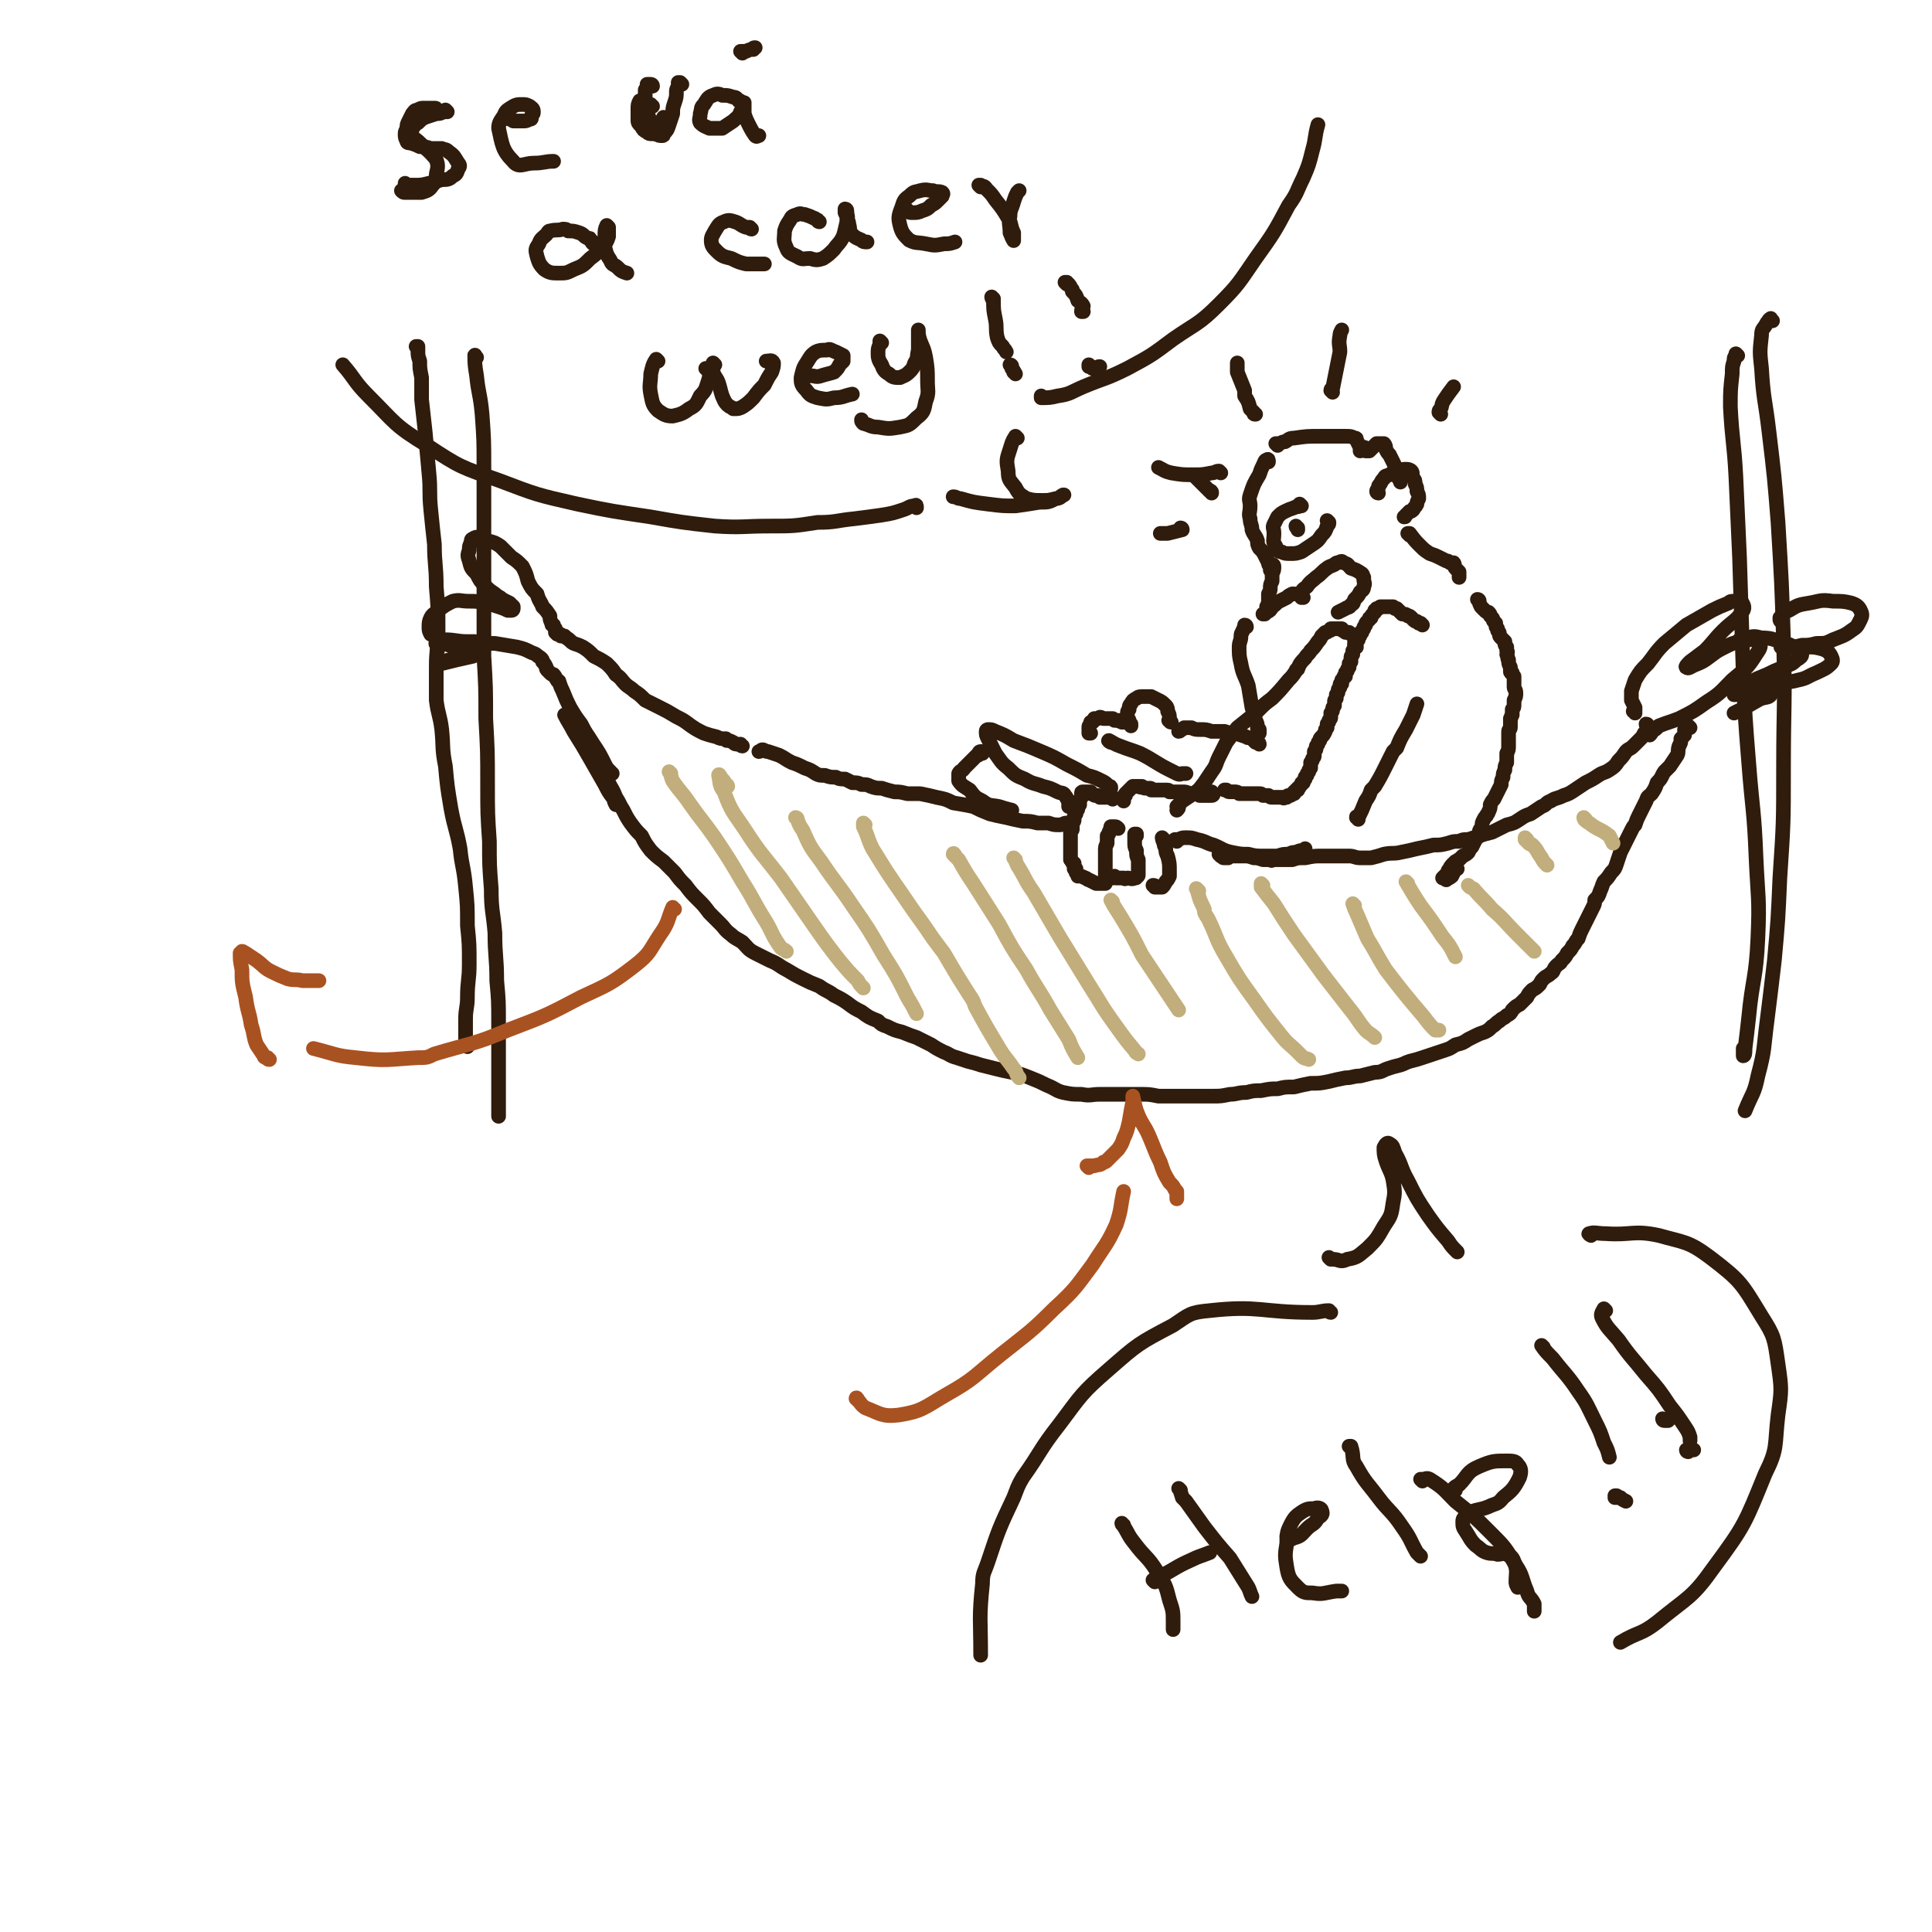 <svg viewBox='0 0 1054 1054' version='1.1' xmlns='http://www.w3.org/2000/svg' xmlns:xlink='http://www.w3.org/1999/xlink'><g fill='none' stroke='rgb(48,28,12)' stroke-width='8' stroke-linecap='round' stroke-linejoin='round'><path d='M776,341c-1,-1 -1,-1 -1,-1 0,0 0,0 0,0 0,0 -1,0 -1,0 -1,-1 -1,-1 -1,-1 -1,0 -1,0 -2,-1 0,0 0,0 -1,-1 -1,-1 -1,-1 -2,-1 -1,-1 -1,-1 -3,-1 -1,-1 -1,-1 -1,-1 -1,-1 -1,-1 -2,-2 0,0 0,0 -1,0 -1,-1 -1,-1 -1,-1 -1,0 -1,0 -2,0 -1,0 -1,0 -2,0 0,0 0,0 -1,0 0,0 0,0 0,0 0,0 0,0 0,0 0,0 0,0 0,0 -1,0 -1,0 -1,0 0,0 -1,0 -1,0 0,0 0,0 -1,1 0,0 0,0 -1,0 0,1 0,1 -1,1 0,1 0,1 0,1 -1,1 -1,1 -1,1 -1,1 -1,1 -1,2 -1,0 -1,0 -1,1 -1,1 -1,1 -1,1 -1,1 -1,1 -1,2 -1,1 -1,1 -1,2 -1,1 -1,1 -1,2 -1,1 -1,1 -1,1 0,1 0,1 -1,2 0,0 0,0 0,1 -1,1 -1,1 -1,2 0,0 0,0 -1,1 0,1 0,1 0,1 0,1 0,1 -1,2 0,1 0,1 0,2 -1,1 -1,1 -1,2 0,1 0,1 0,2 -1,1 -1,1 -1,1 0,1 0,1 0,2 -1,1 -1,1 -1,2 0,0 0,0 -1,1 0,1 0,1 0,2 -1,0 -1,0 -1,1 0,0 0,0 -1,1 0,1 0,1 0,2 -1,0 -1,0 -1,1 0,1 0,1 0,1 -1,1 -1,1 -1,2 0,1 0,1 -1,2 0,1 0,1 0,2 -1,1 -1,1 -1,2 0,1 0,1 0,2 -1,1 -1,1 -1,2 0,1 0,1 -1,2 0,1 0,1 0,2 0,1 0,1 -1,2 0,1 0,1 -1,2 0,1 0,1 0,2 -1,1 -1,1 -1,2 -1,2 -1,2 -2,3 -1,1 -1,1 -1,2 -1,1 -1,1 -1,2 -1,1 -1,1 -1,2 0,1 0,1 -1,2 0,1 0,1 0,2 0,1 0,1 -1,2 0,1 0,1 -1,2 0,1 0,1 0,2 0,0 0,0 0,1 -1,1 -1,1 -1,2 -1,1 -1,1 -1,2 0,0 0,0 -1,1 0,0 0,0 0,1 -1,1 -1,1 -1,2 -1,0 -1,0 -1,1 -1,1 -1,1 -1,1 0,0 0,1 -1,1 0,0 0,0 0,1 -1,0 -1,0 -1,0 0,1 0,1 -1,1 0,0 0,0 0,1 -1,0 -1,0 -1,0 0,1 0,0 -1,1 0,0 0,0 0,0 -1,0 -1,0 -1,0 -1,0 -1,1 -1,1 0,0 0,0 0,0 -1,0 -1,0 -1,0 0,0 0,0 0,0 -1,1 -1,0 -1,0 0,0 0,0 0,0 -1,0 -1,0 -1,0 -1,0 -1,0 -1,0 -1,0 -1,0 -1,0 -1,0 -1,0 -2,0 -1,0 -1,0 -1,0 -1,0 -1,0 -2,-1 -1,0 -1,0 -1,0 -1,0 -1,0 -2,0 -1,-1 -1,-1 -2,-1 -1,0 -1,0 -2,0 -1,0 -1,0 -2,0 -1,0 -1,0 -2,0 -2,0 -2,0 -3,0 -1,0 -1,0 -2,0 -1,-1 -1,-1 -3,-1 -1,0 -1,0 -2,0 -1,0 -1,0 -2,-1 0,0 0,0 -1,0 '/><path d='M662,433c0,0 0,0 -1,-1 0,0 1,1 1,1 0,0 0,1 -1,1 0,0 0,0 -1,0 0,0 0,0 -1,0 0,0 0,0 -1,0 0,0 0,0 -1,0 0,0 0,0 -1,0 0,0 0,0 -1,0 0,0 0,0 0,0 -1,0 -1,0 -1,-1 -1,0 -1,0 -1,0 -1,0 -1,0 -2,0 0,0 0,0 -1,0 -1,0 -1,0 -1,0 -2,-1 -2,-1 -4,-1 -1,0 -1,0 -2,0 -1,0 -1,0 -1,0 -1,0 -1,0 -2,0 -1,0 -1,0 -2,0 0,0 0,-1 -1,-1 -1,0 -1,0 -1,0 -1,0 -1,0 -1,0 -1,0 -1,0 -1,0 -1,0 -1,0 -2,0 0,0 0,0 -1,0 -1,0 -1,0 -1,0 -1,0 -1,0 -2,0 0,-1 0,-1 -1,-1 0,0 0,0 -1,0 0,0 0,0 -1,0 -1,0 -1,0 -2,-1 -1,0 -1,1 -1,0 -1,0 -1,0 -1,0 -1,0 -1,0 -1,0 -1,0 -1,0 -1,0 -1,0 -1,0 -1,0 -1,1 -1,1 -2,2 0,0 0,0 -1,1 -1,1 -1,1 -1,1 0,0 0,0 0,1 -1,0 -1,0 -1,1 0,0 0,0 0,0 0,1 0,1 0,2 '/><path d='M607,436c0,0 -1,-1 -1,-1 0,0 1,0 1,0 0,0 -1,0 -1,0 -1,0 -1,0 -1,0 -1,0 -1,0 -1,0 -1,0 -1,0 -1,0 -1,0 -1,0 -1,0 -1,0 -1,0 -2,0 0,-1 0,-1 -1,-1 -1,0 -1,0 -1,0 -1,0 -1,0 -2,-1 0,0 0,0 -1,0 0,-1 0,-1 0,-1 -1,0 -1,0 -1,0 -1,0 -1,0 -1,0 0,0 0,0 -1,0 0,0 0,0 -1,0 0,0 0,0 0,0 -1,0 -1,0 -1,1 0,0 0,0 0,1 0,0 0,0 0,1 -1,1 -1,1 -1,2 0,1 0,1 0,2 -1,1 -1,1 -1,2 0,1 0,1 -1,1 0,1 0,1 0,2 -1,1 -1,1 -1,2 0,0 0,0 0,1 0,1 0,1 -1,2 0,1 0,1 0,1 0,1 0,1 0,2 0,1 0,1 -1,1 0,1 0,1 0,1 0,1 0,1 0,1 0,1 0,1 0,2 0,0 0,0 0,1 0,0 0,0 0,0 0,1 0,1 0,1 0,0 0,0 0,1 0,0 0,0 0,0 0,1 0,1 0,2 0,0 0,0 0,1 0,1 0,1 0,2 0,0 0,0 0,1 0,1 0,1 0,1 0,0 0,0 0,1 0,0 0,0 0,1 0,0 0,0 1,1 0,0 0,0 0,0 0,1 0,1 1,1 0,1 0,1 0,2 0,0 0,0 0,1 1,0 1,0 1,0 0,1 0,1 0,1 0,0 0,0 0,0 0,1 0,1 0,1 1,1 1,1 1,1 0,0 0,0 0,0 0,0 0,0 0,1 1,0 1,0 1,0 1,0 1,0 3,1 1,0 1,1 2,1 2,1 2,1 4,2 1,0 1,0 3,0 0,0 0,0 1,0 0,0 0,0 1,0 0,-1 0,-1 0,-1 0,-1 0,-1 0,-1 1,-1 0,-1 0,-2 0,-1 0,-1 0,-2 0,-1 0,-1 0,-2 0,-2 0,-2 0,-3 0,-1 0,-1 0,-2 0,-1 0,-1 0,-2 0,-2 0,-2 0,-3 0,-2 0,-2 1,-4 0,-2 0,-2 0,-4 1,-1 1,-1 1,-2 1,-1 0,-1 1,-2 0,-1 0,-1 0,-1 0,0 0,0 1,0 0,0 0,0 1,0 1,0 1,0 2,1 '/><path d='M620,456c0,0 -1,-1 -1,-1 0,0 1,0 1,0 -1,0 -1,0 -1,0 0,0 0,0 0,0 0,1 0,1 0,1 0,1 0,1 0,1 0,1 0,1 0,2 0,3 0,3 1,5 0,3 0,3 1,5 0,0 0,0 0,0 0,2 0,2 0,4 0,2 0,2 0,4 0,1 0,1 -1,1 0,1 0,1 -1,1 -2,1 -2,0 -4,0 -1,0 -1,1 -2,0 -2,0 -2,0 -4,0 -1,-1 -1,-1 -1,-1 -1,1 -1,1 -1,1 '/><path d='M635,458c0,0 -1,-1 -1,-1 0,0 0,1 1,3 0,1 0,1 1,3 0,2 0,2 1,4 1,4 1,4 1,8 0,2 0,2 0,3 -1,2 -1,2 -2,3 -1,2 -1,2 -2,3 -1,0 -1,0 -2,0 -1,0 -1,0 -2,0 0,-1 0,-1 -1,-1 '/><path d='M642,459c0,0 -1,-1 -1,-1 0,0 0,0 1,0 0,0 0,0 1,0 2,-1 2,-1 4,-1 3,0 3,0 6,1 5,1 5,2 9,3 5,2 5,3 10,4 5,1 5,1 9,1 4,1 4,1 9,1 3,0 3,0 7,0 3,-1 3,-1 6,-1 2,-1 2,-1 4,-1 2,-1 2,-1 4,-1 0,0 0,0 1,-1 '/><path d='M741,447c0,-1 -1,-1 -1,-1 0,-1 0,0 1,0 2,-4 2,-4 4,-9 2,-3 2,-3 3,-6 1,-1 1,-1 2,-2 3,-5 3,-5 6,-11 2,-4 2,-4 4,-8 1,-1 1,-1 2,-2 2,-5 2,-5 5,-10 2,-4 2,-4 4,-8 1,-3 1,-3 2,-6 '/><path d='M692,252c0,-1 0,-2 -1,-1 -1,0 -1,1 -2,3 -1,2 -1,2 -2,5 -3,5 -3,5 -5,11 -1,3 0,3 0,6 0,4 -1,4 0,7 0,3 1,3 1,6 1,3 2,3 3,6 0,2 0,2 1,4 2,2 2,2 3,4 1,2 1,2 2,4 0,1 0,1 1,2 0,1 0,1 0,2 '/><path d='M695,309c0,0 0,-1 -1,-1 0,0 1,0 1,1 0,2 0,2 -1,4 0,2 0,2 0,4 -1,2 -1,2 -1,4 0,1 0,1 -1,3 0,2 0,2 0,4 0,1 0,1 -1,3 0,1 0,1 0,2 -1,1 -1,1 -1,2 -1,0 -1,0 -1,0 0,0 0,0 0,0 1,0 1,0 2,-1 2,-1 2,-1 3,-3 2,-1 2,-2 4,-3 2,-1 2,-1 4,-2 1,-1 1,-1 3,-2 0,0 0,0 1,0 0,0 0,0 0,0 0,0 0,0 0,0 '/><path d='M711,326c0,0 -1,0 -1,-1 0,0 0,1 0,1 0,0 0,-1 0,-1 0,-1 0,-1 0,-2 1,-2 2,-2 3,-3 2,-3 3,-3 5,-5 3,-2 3,-3 6,-5 1,-1 2,-1 4,-2 1,-1 1,-1 2,-1 2,-1 2,-1 3,0 3,1 2,1 4,3 3,1 3,1 6,3 1,1 0,1 1,2 0,1 0,1 0,1 0,2 1,2 0,4 0,2 -1,2 -2,3 -1,2 -1,2 -3,4 -1,2 0,2 -2,3 -1,2 -2,1 -3,2 -2,1 -2,1 -4,2 0,0 0,0 0,0 '/><path d='M710,276c0,0 -1,-1 -1,-1 0,0 0,1 0,1 -1,1 -2,0 -3,1 -3,1 -3,1 -5,2 -2,1 -2,1 -4,3 -1,2 -1,2 -2,4 -1,2 0,2 0,5 0,4 -1,4 1,7 0,2 1,3 3,3 2,1 2,1 5,1 3,0 3,0 6,-1 3,-2 3,-2 6,-4 3,-2 3,-2 5,-5 2,-2 2,-2 3,-5 1,-1 1,-1 1,-2 0,0 0,0 -1,-1 '/><path d='M708,288c0,0 -1,0 -1,-1 0,0 0,1 1,1 0,0 0,0 0,0 0,0 0,0 0,1 '/><path d='M697,243c0,0 -1,-1 -1,-1 0,0 1,0 1,0 2,0 2,-1 4,-1 2,-1 2,-2 5,-2 7,-1 7,-1 14,-1 3,0 3,0 6,0 0,0 0,0 1,0 4,0 4,0 7,0 3,0 3,0 5,1 1,0 1,0 1,1 1,2 1,2 2,4 0,1 0,1 0,2 '/><path d='M745,245c0,0 0,-1 -1,-1 0,0 1,1 1,1 0,0 0,0 0,1 0,0 0,0 0,0 0,0 0,0 0,0 1,0 1,0 2,0 1,-1 1,-1 2,-2 1,-1 1,-1 2,-2 1,0 1,0 2,0 1,0 1,0 2,0 1,1 1,2 1,3 1,2 1,2 2,3 1,2 1,2 2,4 1,2 1,2 1,4 1,1 0,2 1,3 0,1 1,1 1,2 1,1 1,1 1,2 '/><path d='M752,269c0,0 -1,0 -1,-1 0,-1 1,-1 1,-2 0,-1 0,-1 1,-2 1,-2 1,-2 2,-3 1,-2 1,-1 3,-2 3,-2 3,-2 5,-2 2,-1 2,-1 4,-1 1,0 2,0 3,1 1,1 0,2 1,4 1,1 1,1 1,3 1,2 1,2 1,4 1,2 1,2 1,4 -1,2 -1,2 -1,3 -1,2 -1,1 -2,3 -1,1 -1,1 -2,1 -1,1 -1,1 -2,2 -1,1 0,1 -1,1 '/><path d='M769,292c0,0 0,-1 -1,-1 0,0 1,0 1,0 3,4 3,4 6,7 2,2 2,2 5,4 3,1 3,1 5,2 2,1 2,1 4,2 1,0 1,0 2,1 1,0 1,0 2,0 1,1 0,2 1,3 1,1 1,1 2,2 0,1 0,1 0,3 0,0 0,0 0,0 '/><path d='M680,342c0,0 0,-1 -1,-1 0,1 0,1 -1,3 0,1 -1,1 -1,3 0,3 -1,3 -1,6 0,4 0,5 1,9 1,6 2,6 4,12 1,6 1,6 2,12 1,3 1,3 2,7 1,2 1,2 1,4 0,1 0,1 1,1 0,1 0,1 0,1 0,1 0,0 0,1 '/><path d='M687,406c0,0 0,-1 -1,-1 0,0 1,1 1,1 0,0 -1,-1 -1,-1 -1,0 -1,0 -1,0 -1,-1 -1,-1 -2,-2 -2,-1 -2,0 -3,-1 -3,-1 -3,-1 -6,-2 -3,0 -3,0 -6,-1 -3,0 -3,0 -7,0 -3,-1 -3,-1 -6,-1 -3,0 -3,0 -5,-1 -2,0 -2,0 -4,0 -1,1 -1,1 -2,1 0,0 0,1 -1,1 '/><path d='M639,394c-1,0 -1,-1 -1,-1 -1,0 0,0 0,-1 0,-2 0,-2 -1,-4 0,-1 0,-2 -1,-3 -2,-2 -2,-2 -4,-3 -2,-1 -2,-1 -4,-2 -2,0 -2,0 -4,0 -2,0 -3,0 -4,1 -2,1 -2,1 -3,3 -1,1 -1,1 -1,3 -1,1 -1,1 -1,3 0,1 0,1 1,3 0,1 0,1 1,2 0,0 0,0 0,1 '/><path d='M615,394c0,0 -1,-1 -1,-1 -1,0 -1,0 -1,1 0,0 0,0 -1,0 -1,-1 -1,0 -2,-1 -1,0 -1,0 -2,0 0,0 0,0 -1,-1 -1,0 -1,0 -2,0 -2,0 -2,0 -3,0 -2,-1 -2,-1 -3,0 -1,0 -1,0 -2,0 0,1 0,1 -1,2 0,0 0,0 -1,0 0,1 0,1 0,1 -1,1 -1,1 -1,2 0,0 0,0 0,0 0,0 0,0 0,1 0,0 0,0 0,1 0,0 0,0 0,1 0,0 1,0 1,0 '/><path d='M606,405c0,0 -2,-1 -1,-1 2,1 3,2 6,3 5,2 6,2 11,4 8,4 8,5 16,9 2,1 2,1 4,2 2,1 2,0 3,0 1,0 1,0 2,0 '/><path d='M807,328c0,0 0,-1 -1,-1 0,0 1,0 1,1 0,1 0,1 1,3 1,1 1,1 2,2 1,1 1,1 2,1 1,1 1,1 1,2 1,1 1,1 1,1 1,1 0,1 1,2 0,0 0,0 1,1 0,2 0,2 1,3 0,1 0,1 0,1 1,1 1,1 1,2 0,1 0,1 1,2 1,1 1,1 2,2 0,1 0,1 0,1 0,1 0,1 1,2 0,0 0,0 0,0 0,1 0,1 0,2 1,1 0,1 0,2 1,2 0,2 1,3 0,2 0,2 1,4 0,1 0,1 0,2 0,1 0,1 1,1 0,1 0,1 1,2 0,1 0,1 0,3 0,1 0,1 0,3 0,1 1,1 1,3 0,2 0,2 -1,4 0,1 0,1 0,2 0,2 0,2 -1,3 0,1 0,1 0,3 -1,1 0,1 -1,2 0,1 0,1 0,2 0,1 0,2 0,3 0,1 -1,1 -1,2 0,2 0,2 0,4 0,2 0,2 0,4 0,2 0,2 -1,4 0,3 0,3 0,5 -1,2 -1,2 -1,4 -1,2 -1,2 -1,4 -1,2 -1,2 -1,4 -1,2 -1,2 -2,4 -1,2 -1,2 -2,4 -1,1 -1,1 -2,3 0,2 0,2 -1,4 0,1 -1,1 -1,2 -1,1 -1,1 -2,3 -1,2 0,2 -1,4 -1,1 -1,1 -1,3 -1,2 -1,2 -2,3 -1,2 -1,2 -2,4 -1,1 -1,1 -2,3 -1,1 -1,1 -3,2 -1,1 -1,1 -2,2 -1,0 -1,1 -2,1 -1,1 -1,1 -2,2 -1,1 -1,2 -2,3 0,1 0,1 -1,2 -1,1 -1,1 -1,1 -1,1 -1,1 -1,1 '/><path d='M795,474c0,0 -1,-1 -1,-1 0,0 1,1 0,1 -1,2 -1,2 -2,4 -1,1 -2,1 -3,2 '/><path d='M899,396c0,0 0,-1 -1,-1 0,1 1,2 1,3 -1,1 -1,1 -2,2 -1,2 -1,2 -2,3 -2,2 -2,2 -4,4 -2,2 -2,1 -4,3 -2,3 -2,3 -4,5 -2,3 -2,3 -5,5 -3,2 -3,1 -6,3 -3,2 -3,2 -7,4 -3,2 -3,2 -6,4 -3,2 -3,2 -6,3 -4,2 -4,1 -7,3 -3,1 -2,2 -5,3 -3,2 -3,2 -6,4 -3,1 -3,1 -6,3 -3,2 -3,2 -7,3 -4,2 -4,2 -8,4 -4,1 -4,1 -7,2 -3,1 -3,1 -6,2 -3,0 -3,0 -5,1 -3,0 -3,0 -6,1 -4,1 -4,1 -8,1 -4,1 -4,1 -9,2 -4,1 -4,1 -9,2 -4,1 -4,0 -9,1 -3,1 -3,1 -7,2 -3,0 -3,0 -6,0 -3,0 -3,-1 -6,-1 -3,0 -3,0 -7,0 -4,0 -4,0 -8,0 -4,0 -4,0 -9,1 -1,0 -1,0 -1,0 -3,0 -3,0 -6,1 -1,0 -1,0 -1,0 -3,0 -3,0 -5,0 0,0 0,0 -1,0 -2,0 -2,0 -4,0 0,0 0,1 -1,0 -2,0 -2,0 -4,0 -3,-1 -3,-1 -5,-1 -3,-1 -3,-1 -6,-1 -2,0 -2,0 -5,0 -2,0 -2,0 -3,1 -1,0 -1,0 -2,0 -1,0 -1,0 -1,-1 -1,0 -1,0 -1,0 0,0 0,0 -1,-1 0,0 0,0 0,0 0,0 0,0 0,0 '/><path d='M892,389c0,0 0,-1 -1,-1 0,0 1,1 1,0 0,0 0,-1 0,-2 -1,-2 -1,-2 -2,-4 0,-2 0,-2 0,-5 1,-3 1,-3 2,-6 3,-5 3,-5 7,-9 4,-5 4,-6 9,-11 6,-5 6,-5 12,-10 7,-4 7,-4 14,-8 4,-2 4,-2 9,-4 1,-1 1,-1 3,-1 2,0 3,-1 4,0 1,2 2,3 1,5 -4,6 -6,6 -11,11 -5,5 -5,6 -10,11 -4,3 -4,3 -8,6 -1,1 -3,3 -2,3 1,1 2,0 4,-1 5,-2 5,-2 9,-5 4,-3 4,-3 8,-5 4,-2 4,-2 8,-3 3,-1 4,-1 7,-1 2,0 4,0 4,1 1,3 0,4 -2,7 -5,8 -6,8 -13,14 -6,6 -6,7 -14,12 -7,5 -7,5 -15,9 -5,2 -6,2 -11,4 -2,2 -2,2 -4,3 0,1 0,1 -1,2 '/><path d='M740,353c0,-1 -1,-1 -1,-1 0,-1 0,0 0,0 0,0 0,0 0,-1 0,0 0,0 0,0 0,-1 0,-1 0,-2 0,-1 0,-1 0,-2 -1,-1 -1,-1 -2,-1 -1,-1 -1,-1 -1,-1 -1,0 -1,0 -2,0 0,0 0,0 0,0 -1,-1 -1,-1 -1,-1 -1,0 -1,0 -1,-1 -1,0 -1,0 -1,0 -1,0 -1,0 -1,0 -1,0 -1,0 -2,0 0,0 0,0 -1,0 0,0 0,0 -1,0 0,1 0,1 -1,1 -1,1 -1,1 -2,1 -1,1 -1,1 -2,2 -1,2 -1,2 -2,3 -2,3 -2,3 -4,5 -1,2 -2,2 -3,4 -2,2 -3,3 -4,6 -1,0 -1,1 -1,1 -2,3 -2,3 -4,5 -5,6 -5,6 -9,10 -4,3 -4,3 -7,6 -1,1 -1,1 -2,2 -5,4 -5,4 -10,8 -3,4 -3,4 -6,8 -2,4 -2,4 -4,8 -2,4 -1,4 -4,8 -2,3 -2,3 -4,6 -3,4 -3,4 -6,6 -3,2 -3,2 -6,4 -1,1 -1,1 -3,3 0,0 0,0 0,0 0,0 0,0 0,0 0,0 0,0 0,0 0,0 0,0 0,0 1,0 1,0 1,0 0,1 0,1 -1,2 '/><path d='M606,430c0,-1 0,-1 -1,-1 -2,-2 -2,-2 -4,-3 -4,-2 -4,-2 -8,-3 -5,-3 -5,-3 -11,-6 -7,-4 -7,-4 -14,-7 -7,-3 -7,-3 -15,-6 -5,-3 -5,-3 -10,-5 -2,-1 -2,-1 -4,-1 0,0 -1,0 -1,1 0,2 0,2 1,4 2,4 2,4 4,8 3,4 3,5 7,8 4,4 4,4 9,6 5,3 5,2 10,4 4,1 4,1 8,3 2,1 3,0 4,2 1,1 1,2 2,3 0,2 0,2 0,3 0,0 0,0 0,0 '/><path d='M583,450c-1,0 -1,-1 -1,-1 -2,0 -2,1 -4,1 -3,0 -3,0 -6,-1 -3,0 -3,0 -6,0 -4,-1 -4,-1 -8,-1 -5,-1 -5,-1 -9,-2 -5,-1 -5,-1 -9,-2 -5,-2 -5,-2 -9,-4 -5,-1 -5,-1 -11,-2 -4,-2 -4,-2 -9,-3 -4,-1 -4,-1 -9,-2 -3,0 -3,0 -7,0 -4,-1 -4,-1 -7,-1 -4,-1 -4,-1 -7,-2 -3,0 -3,0 -6,-1 -2,-1 -2,-1 -5,-1 -2,-1 -2,-1 -5,-1 -2,-1 -2,-1 -4,-2 -3,0 -3,0 -5,-1 -3,0 -3,0 -6,-1 -3,0 -3,0 -5,-1 -3,-2 -3,-2 -6,-3 -4,-2 -4,-2 -7,-3 -4,-2 -3,-2 -7,-4 -3,-1 -3,-1 -6,-2 -2,0 -2,-1 -3,-1 -1,0 -1,1 -2,1 '/><path d='M536,411c0,0 -1,0 -1,-1 0,0 1,0 0,0 0,0 0,0 0,0 -1,0 -1,1 -1,1 0,1 0,1 -1,1 -1,1 -1,1 -3,3 -2,2 -2,2 -4,4 -1,2 -2,1 -3,3 0,2 0,2 0,4 2,3 3,3 6,5 3,4 3,4 7,6 4,3 4,2 9,3 3,1 3,1 7,2 '/><path d='M405,407c-1,0 -1,-1 -1,-1 -1,0 -1,0 -1,0 -2,0 -2,0 -3,-1 -2,-1 -2,-1 -3,-1 -1,0 -1,0 -1,-1 -3,0 -3,0 -5,-1 -4,-1 -4,-1 -7,-2 -4,-2 -4,-2 -7,-4 -4,-3 -4,-3 -8,-5 -5,-3 -5,-3 -9,-5 -4,-2 -4,-2 -8,-4 -3,-3 -3,-3 -6,-5 -2,-2 -3,-2 -5,-4 -2,-2 -2,-3 -5,-5 -2,-3 -2,-3 -5,-6 -3,-2 -3,-2 -7,-4 -3,-3 -3,-3 -6,-5 -2,-1 -2,-1 -5,-2 -2,-1 -2,-2 -4,-3 0,0 0,0 -1,-1 -1,0 -1,0 -2,0 0,-1 0,-1 -1,-1 0,0 0,0 -1,0 0,0 0,0 0,0 0,0 0,0 0,0 0,0 0,0 0,0 0,0 -1,-1 -1,-1 0,0 1,1 1,1 0,0 0,-1 0,-1 0,0 0,0 -1,-1 0,0 0,0 0,0 0,-1 0,-1 0,-1 -1,-1 -1,-1 -1,-2 -1,0 -1,0 -1,-1 -1,-2 -1,-2 -1,-4 -2,-3 -2,-3 -4,-5 -1,-3 -2,-3 -3,-7 -3,-3 -3,-3 -5,-7 -1,-4 -1,-4 -3,-8 -3,-3 -3,-3 -6,-5 -3,-3 -3,-3 -6,-6 -3,-2 -3,-2 -7,-3 -2,-1 -2,-1 -5,-2 -1,0 -2,0 -3,1 -1,0 -1,1 -1,2 -1,2 -1,2 -1,4 -1,3 -1,3 0,6 1,4 1,4 4,7 2,4 2,4 5,7 2,2 2,2 5,4 2,2 2,1 4,3 2,1 2,1 4,2 1,1 1,1 2,2 0,0 0,0 0,1 0,0 0,1 -1,1 -1,0 -1,0 -2,0 -2,-1 -2,-1 -5,-2 -3,-1 -3,-1 -7,-2 -5,-1 -5,-1 -9,-1 -5,0 -5,-1 -9,0 -4,2 -4,2 -8,5 -2,2 -3,2 -4,4 -1,2 -1,3 -1,5 0,2 0,2 1,4 2,1 2,1 4,2 3,2 3,2 6,4 4,1 4,1 8,2 3,1 3,1 7,2 1,0 1,0 3,1 0,0 0,0 0,0 0,0 0,0 0,0 -3,0 -3,0 -6,1 -4,0 -4,0 -8,1 -4,1 -4,1 -8,2 -1,0 -3,0 -2,1 0,0 1,0 2,0 8,-2 8,-2 17,-4 '/><path d='M922,397c-1,-1 -1,-1 -1,-1 0,0 0,0 0,0 0,1 -1,1 -1,2 -1,0 -1,0 -1,0 0,1 0,1 0,1 0,1 0,1 0,2 -1,1 -1,1 -2,2 0,1 0,1 0,1 0,1 0,1 -1,3 -1,3 0,3 -1,5 -2,3 -2,3 -4,6 -1,1 -1,1 -3,3 -2,3 -1,3 -4,6 -1,3 -1,3 -3,6 -2,2 -2,1 -3,4 -1,2 -1,2 -2,4 -1,2 -1,2 -2,4 -1,2 -1,2 -2,5 -1,1 -1,1 -2,3 -1,2 -1,2 -2,4 -1,2 -1,2 -2,4 -1,2 -1,2 -2,4 -1,3 -1,3 -2,6 -1,3 -1,3 -3,5 -2,3 -2,3 -4,5 -1,2 -1,3 -2,5 -1,3 -1,3 -3,5 0,2 0,2 -1,4 -1,2 -1,2 -2,4 -1,2 -1,2 -2,4 -1,2 -1,2 -2,4 -1,2 -1,2 -2,5 -2,2 -1,2 -3,4 -1,2 -1,2 -3,4 -1,2 -1,2 -3,4 -1,2 -1,1 -3,3 -2,2 -1,3 -3,4 -2,2 -2,1 -4,3 -1,1 -1,1 -2,3 -2,2 -2,2 -4,3 -2,2 -2,2 -3,4 -2,2 -2,2 -4,4 -2,1 -2,1 -4,3 -1,2 -1,2 -3,3 -2,2 -2,1 -4,3 -2,1 -2,2 -4,3 -2,2 -2,2 -4,3 -3,1 -3,1 -5,2 -2,1 -2,1 -4,2 -3,2 -3,2 -7,3 -3,2 -3,2 -6,3 -3,1 -3,1 -6,2 -3,1 -3,1 -6,2 -3,1 -3,1 -7,2 -3,1 -2,1 -5,2 -4,1 -4,1 -7,2 -3,1 -3,2 -7,2 -4,1 -4,1 -8,2 -4,0 -4,1 -8,1 -5,1 -5,1 -9,2 -5,1 -5,1 -10,1 -5,1 -5,1 -9,2 -5,0 -5,0 -9,1 -4,0 -4,0 -9,1 -4,0 -4,0 -8,1 -5,0 -5,1 -9,1 -5,1 -5,1 -9,1 -6,0 -6,0 -12,0 -4,0 -4,0 -8,0 -5,0 -5,0 -10,0 -5,-1 -5,-1 -10,-1 -6,0 -6,0 -12,0 -5,0 -5,0 -10,0 -5,0 -5,1 -10,0 -5,0 -5,0 -10,-1 -4,-1 -4,-2 -9,-4 -4,-2 -4,-2 -9,-4 -5,-2 -5,-2 -10,-3 -5,-1 -5,-1 -9,-2 -4,-1 -4,-1 -8,-2 -3,-1 -3,-1 -7,-2 -3,-1 -3,-1 -6,-2 -4,-1 -4,-2 -7,-3 -4,-2 -4,-2 -7,-4 -4,-2 -4,-2 -8,-4 -3,-1 -3,-1 -8,-3 -4,-1 -4,-1 -8,-3 -3,-1 -3,-1 -5,-3 -5,-2 -5,-2 -9,-5 -4,-2 -4,-2 -8,-5 -3,-2 -3,-2 -7,-4 -4,-3 -4,-2 -8,-5 -5,-2 -5,-2 -9,-4 -4,-2 -4,-2 -9,-5 -4,-2 -4,-3 -9,-5 -4,-2 -4,-2 -8,-4 -4,-2 -4,-3 -7,-6 -3,-2 -4,-2 -6,-4 -4,-3 -3,-3 -6,-6 -3,-3 -3,-3 -6,-6 -3,-4 -3,-4 -6,-7 -4,-4 -4,-4 -7,-8 -3,-3 -3,-3 -6,-7 -3,-3 -3,-3 -6,-6 -4,-3 -4,-3 -7,-6 -3,-4 -3,-4 -5,-8 -3,-3 -3,-3 -6,-7 -2,-3 -2,-3 -4,-7 -2,-3 -2,-4 -4,-7 -2,-5 -2,-4 -4,-8 '/><path d='M309,391c0,0 -1,-1 -1,-1 2,4 3,5 5,9 5,8 5,8 9,15 4,7 4,7 8,14 2,4 2,4 5,8 0,1 0,1 1,3 0,0 0,0 0,0 0,0 0,0 0,0 0,-1 0,-1 0,-3 '/><path d='M334,422c-1,0 -1,0 -1,-1 -2,-2 -2,-2 -3,-4 -3,-6 -3,-6 -7,-12 -3,-5 -3,-4 -6,-10 -3,-4 -3,-4 -6,-9 -2,-4 -2,-4 -4,-9 -1,-2 -1,-2 -2,-5 0,-1 -1,0 -1,-1 -1,-1 -1,-2 -2,-3 -1,0 -1,0 -2,-1 0,0 0,0 0,0 0,0 0,0 0,0 -1,-1 -1,-1 -1,-1 -1,-1 -1,-1 -1,-2 -1,-2 -1,-2 -2,-3 0,-1 0,-1 -1,-2 -3,-2 -2,-2 -5,-3 -4,-2 -4,-2 -8,-3 -6,-1 -6,-1 -12,-2 -6,0 -6,0 -11,-1 -2,0 -2,0 -4,0 -6,0 -6,-1 -13,-1 -2,1 -3,0 -4,2 -1,0 1,1 1,3 '/><path d='M228,190c0,0 0,-1 -1,-1 0,0 1,0 1,0 0,1 0,1 0,2 0,3 0,3 1,6 0,4 0,4 1,9 0,6 0,6 0,12 1,9 1,9 2,18 1,11 1,11 2,22 1,10 0,10 1,20 1,10 1,10 2,19 0,11 1,11 1,23 1,12 1,12 1,23 0,11 -1,11 -1,21 0,9 0,9 0,18 1,8 2,8 3,16 1,10 0,10 2,20 1,11 1,11 3,23 2,11 3,11 5,22 1,10 2,10 3,21 1,10 1,10 1,21 1,10 1,10 1,21 0,9 -1,9 -1,18 0,6 -1,6 -1,12 0,5 0,5 0,10 0,2 0,4 1,5 0,0 0,-1 0,-1 '/><path d='M260,195c-1,-1 -1,-2 -1,-1 0,4 0,5 1,11 1,10 2,10 3,21 1,14 1,14 1,29 0,17 0,17 0,35 0,17 0,17 0,35 0,16 0,16 0,33 1,17 1,17 1,34 1,18 1,18 1,36 0,16 0,16 1,31 0,13 0,13 1,26 0,12 1,12 2,24 0,13 1,13 1,26 1,11 1,11 1,23 0,10 0,10 0,19 0,7 0,7 0,14 0,5 0,5 0,9 0,3 0,3 0,5 0,2 0,2 0,4 '/><path d='M948,194c0,0 0,0 -1,-1 0,0 0,1 0,1 -1,1 -1,1 -1,3 -1,3 -1,3 -1,7 -1,9 -1,9 -1,18 1,19 2,19 3,38 1,22 1,22 2,44 1,32 1,32 2,63 1,24 1,24 3,49 2,26 3,26 4,52 1,22 2,22 1,44 -1,22 -3,22 -5,43 -1,9 -1,9 -2,17 0,2 0,4 -1,4 0,0 0,-2 0,-4 '/><path d='M967,175c-1,0 -1,-2 -1,-1 -1,0 -1,1 -2,2 -2,4 -3,3 -3,7 -1,9 -1,9 0,18 1,17 2,17 4,34 3,25 3,25 5,50 2,33 2,33 3,65 1,34 0,34 0,69 0,30 0,30 -2,60 -1,23 -1,23 -3,45 -2,17 -2,17 -4,33 -2,15 -1,15 -5,30 -2,10 -3,9 -7,19 '/></g>
<g fill='none' stroke='rgb(169,82,33)' stroke-width='8' stroke-linecap='round' stroke-linejoin='round'><path d='M368,496c-1,0 -1,-1 -1,-1 0,0 0,0 0,0 -3,7 -2,8 -7,15 -6,9 -5,10 -14,17 -13,10 -14,10 -29,17 -19,10 -19,10 -40,18 -19,8 -20,7 -40,13 -4,2 -4,2 -9,2 -17,1 -17,2 -34,0 -11,-1 -11,-2 -23,-5 '/><path d='M147,578c-1,0 -1,0 -1,-1 -1,0 -2,0 -2,-1 -2,-3 -2,-3 -4,-6 -2,-5 -1,-5 -3,-11 -1,-7 -2,-7 -3,-15 -2,-8 -2,-8 -2,-15 -1,-5 -1,-5 -1,-9 1,0 1,-1 1,-1 1,0 1,1 2,1 3,2 3,2 6,4 4,3 4,4 8,6 4,2 4,2 9,4 4,1 4,0 8,1 4,0 4,0 7,0 1,0 1,0 2,0 '/><path d='M468,764c0,-1 -1,-2 -1,-1 2,1 2,3 5,5 8,3 9,5 18,4 13,-2 14,-4 26,-11 16,-9 15,-10 30,-22 15,-12 16,-12 29,-25 12,-11 12,-12 21,-24 7,-11 8,-11 13,-22 3,-9 2,-9 4,-18 '/><path d='M594,637c0,0 -1,-1 -1,-1 1,0 2,0 3,0 0,0 0,0 1,0 3,-1 3,0 5,-2 1,0 1,0 2,-1 3,-3 3,-3 6,-6 2,-3 2,-3 3,-6 2,-4 2,-5 3,-9 1,-6 1,-6 2,-11 0,-1 0,-2 0,-3 0,0 0,0 0,0 1,4 1,5 2,8 3,8 4,7 7,14 3,7 3,8 6,14 2,6 2,6 5,11 2,2 2,2 3,4 1,1 1,1 1,1 0,2 0,2 0,4 '/></g>
<g fill='none' stroke='rgb(48,28,12)' stroke-width='8' stroke-linecap='round' stroke-linejoin='round'><path d='M555,239c0,0 -1,-1 -1,-1 -2,3 -2,4 -3,7 -2,6 -2,6 -1,12 0,5 1,5 4,9 2,4 3,4 6,6 4,1 4,1 9,1 3,0 3,0 7,-1 2,0 2,-1 4,-2 0,0 1,0 0,0 -1,1 -2,2 -4,2 -4,2 -4,2 -9,2 -6,1 -6,1 -13,2 -7,0 -7,0 -15,-1 -8,-1 -8,-1 -15,-3 -2,0 -2,-1 -4,-1 '/><path d='M569,217c0,0 -1,-1 -1,-1 0,0 0,1 0,1 4,0 5,0 9,-1 7,-1 7,-2 14,-5 12,-5 12,-4 24,-10 13,-7 13,-7 25,-16 13,-9 14,-8 25,-19 11,-11 11,-12 20,-25 10,-14 10,-14 18,-29 5,-7 4,-7 8,-15 3,-7 3,-7 5,-15 2,-7 1,-7 3,-14 '/><path d='M500,277c0,-1 0,-2 -1,-1 -3,0 -3,1 -6,2 -6,2 -6,2 -12,3 -7,1 -7,1 -15,2 -10,1 -10,2 -20,2 -13,2 -13,2 -26,2 -15,0 -15,1 -30,0 -18,-2 -18,-2 -35,-5 -20,-3 -21,-3 -40,-7 -22,-5 -22,-5 -43,-13 -20,-7 -21,-7 -39,-19 -18,-11 -17,-12 -32,-27 -8,-8 -7,-9 -14,-17 '/><path d='M244,61c0,0 -1,-1 -1,-1 0,0 0,1 0,1 0,0 -1,0 -1,0 -2,1 -2,1 -4,1 -3,1 -3,1 -6,2 -2,1 -2,1 -4,3 -2,1 -2,2 -3,3 -1,2 -1,2 0,4 1,2 2,2 3,3 5,5 6,5 10,10 1,3 1,4 0,8 0,3 0,4 -2,6 -2,3 -3,3 -6,4 -3,0 -3,0 -6,0 -2,0 -2,0 -3,0 -1,0 -1,0 -2,-1 '/><path d='M279,65c0,0 -1,-1 -1,-1 0,0 0,0 0,1 0,0 0,0 0,0 1,0 1,0 2,1 1,0 1,0 2,0 2,0 2,0 4,0 1,0 1,0 3,-1 1,0 1,0 1,-2 1,-1 1,-1 1,-2 0,-2 -1,-2 -2,-3 -2,-1 -2,-1 -4,-1 -3,0 -3,0 -5,1 -3,2 -4,2 -5,5 -2,3 -3,4 -3,7 2,9 2,12 8,18 3,4 6,1 11,1 6,0 6,-1 11,-1 '/><path d='M356,58c0,0 -1,0 -1,-1 -1,0 -1,0 -1,0 -1,-1 -1,-1 -1,-1 -1,-1 -1,-1 -2,-1 -1,0 -2,0 -2,0 -1,2 -1,2 -1,5 0,2 0,2 0,5 0,2 0,2 2,4 1,2 1,2 3,3 1,1 1,1 3,1 1,0 2,0 3,-1 1,-1 1,-2 2,-4 0,-2 0,-2 1,-4 0,0 0,0 0,0 '/><path d='M406,57c0,0 -1,0 -1,-1 0,0 1,1 1,1 0,0 0,0 -1,-1 -1,-1 -1,-1 -2,-1 -1,-1 -1,-2 -3,-2 -3,-1 -3,-1 -6,-1 -2,-1 -3,-1 -5,0 -3,1 -3,2 -5,5 -2,2 -1,2 -2,5 0,3 -1,3 0,5 2,2 3,2 5,3 3,0 4,0 7,0 3,-2 3,-2 6,-4 2,-2 3,-2 4,-5 2,-1 1,-2 2,-4 0,0 0,-1 0,-1 0,0 0,1 0,2 0,2 0,2 0,4 1,3 1,3 2,5 2,4 2,4 4,7 1,1 1,0 2,0 '/><path d='M324,133c0,0 -1,0 -1,-1 0,0 0,-1 -1,-1 0,-1 0,-1 -1,-1 -3,-1 -2,-2 -5,-3 -3,-1 -3,-1 -6,-1 -1,-1 -1,-1 -3,-1 -3,1 -3,0 -7,1 -1,0 -1,1 -2,2 -2,2 -3,2 -4,5 -2,3 -2,3 -1,7 1,3 1,4 4,7 3,2 4,2 8,2 4,0 4,0 8,-2 5,-2 5,-2 9,-6 4,-3 4,-3 7,-7 2,-2 2,-2 3,-5 0,-2 0,-2 0,-5 0,0 -1,-1 -1,-1 -1,2 -1,3 -1,5 0,4 0,4 0,7 1,4 1,4 3,7 1,3 2,2 4,4 2,2 2,2 5,3 '/><path d='M410,125c-1,0 -1,-1 -1,-1 -1,0 -1,0 -2,0 -3,-1 -3,-2 -6,-3 -3,-1 -4,-1 -6,0 -3,1 -3,2 -5,5 -1,2 -2,3 -2,5 0,3 1,4 3,6 3,3 4,3 8,4 4,2 4,2 8,3 4,0 4,0 8,0 1,0 1,0 2,0 '/><path d='M447,121c0,0 -1,0 -1,-1 -1,0 -1,-1 -2,-1 -2,-1 -2,-1 -5,-2 -2,0 -2,-1 -4,0 -3,1 -3,1 -4,3 -2,3 -2,3 -3,6 0,4 -1,5 1,9 1,3 2,3 6,5 3,2 3,1 7,1 3,1 4,1 7,0 3,-2 3,-2 6,-5 2,-3 3,-3 5,-7 1,-3 1,-4 2,-8 1,-3 0,-3 0,-6 0,0 0,0 0,0 0,-1 -1,-1 -1,-1 0,0 0,1 0,2 1,2 1,2 1,4 1,1 1,1 1,2 1,3 0,4 2,6 2,2 3,2 5,3 1,1 1,1 3,1 '/><path d='M495,115c0,-1 -1,-1 -1,-1 0,-1 0,0 0,0 1,0 1,1 1,1 1,1 1,1 3,1 2,0 3,0 5,-1 3,-1 3,-1 5,-3 2,-1 2,-1 4,-3 1,-1 1,-1 2,-2 0,-1 1,-1 0,-2 -2,-1 -3,0 -5,-1 -3,0 -3,-1 -7,0 -3,1 -3,0 -6,3 -3,2 -3,3 -4,6 -2,5 -2,6 -1,10 1,4 2,5 5,8 4,2 4,1 9,2 5,1 5,1 10,0 3,0 3,0 6,-1 '/><path d='M535,102c0,0 -1,-1 -1,-1 0,0 0,0 1,0 1,1 2,0 3,2 3,3 3,3 5,6 4,5 4,5 7,10 2,3 1,4 3,8 0,2 0,2 0,3 0,1 0,2 0,1 -1,-1 -1,-2 -2,-4 0,-5 -1,-5 0,-9 0,-4 1,-4 2,-8 1,-3 1,-3 2,-5 0,0 0,0 1,-1 '/><path d='M359,197c0,0 -1,-1 -1,-1 -2,3 -2,4 -3,8 0,5 -1,6 0,11 1,5 1,6 4,9 3,2 4,3 8,3 4,-1 5,-1 9,-4 4,-2 4,-3 6,-7 3,-3 3,-4 4,-7 1,-3 1,-3 1,-5 0,-1 0,-1 -1,-2 0,-1 0,-1 -1,-1 0,0 0,0 0,0 '/><path d='M390,199c0,0 0,0 -1,-1 0,0 1,1 0,1 0,0 0,0 0,0 0,2 0,2 0,4 1,3 2,3 3,6 1,3 1,4 2,7 1,2 1,3 3,5 1,1 2,1 3,2 3,0 3,0 5,-1 3,-2 3,-2 6,-5 3,-4 3,-4 6,-7 2,-4 2,-4 4,-7 1,-3 1,-3 1,-5 -1,-2 -2,-1 -4,-1 0,0 0,0 0,0 '/><path d='M439,206c0,0 0,-1 -1,-1 0,0 1,0 1,0 1,0 1,0 3,0 3,0 3,1 6,0 3,-1 4,-1 7,-2 2,-2 2,-2 3,-4 1,-1 1,-1 2,-2 0,-1 0,-2 0,-3 -2,-1 -2,-1 -4,-2 -3,-1 -3,-2 -5,-1 -3,0 -4,0 -6,1 -3,2 -3,3 -5,6 -2,3 -2,4 -3,8 0,3 0,4 3,7 2,3 3,3 6,4 5,1 5,1 9,0 5,0 5,-1 10,-2 '/><path d='M481,187c0,0 -1,-1 -1,-1 0,0 0,1 0,1 0,2 -1,2 -1,5 0,3 0,4 2,7 1,3 2,4 4,5 2,2 3,2 6,2 2,-1 3,-1 5,-3 2,-2 2,-2 3,-5 2,-3 1,-3 2,-7 0,-2 0,-2 0,-5 0,-3 0,-3 0,-5 0,0 0,-1 0,-1 0,2 0,3 1,6 2,5 2,4 3,9 1,6 1,7 1,13 0,5 1,6 -1,11 -1,5 -1,6 -5,9 -4,4 -4,4 -9,5 -6,1 -6,1 -12,0 -4,0 -4,-1 -8,-2 -1,-1 -1,-1 -1,-2 '/><path d='M542,163c0,0 -1,-1 -1,-1 0,0 0,1 1,2 0,5 0,5 1,10 1,5 0,5 1,10 1,3 1,3 3,5 1,2 1,1 2,3 '/><path d='M552,200c0,-1 -1,-1 -1,-1 0,0 0,0 0,0 1,1 1,1 1,2 1,1 1,1 1,2 1,0 0,0 1,1 '/><path d='M582,155c0,0 -1,-1 -1,-1 0,0 0,0 1,0 0,1 0,0 1,1 1,1 1,2 2,3 0,1 0,0 0,1 2,2 2,2 3,5 1,1 2,1 3,3 0,1 -1,1 -1,3 0,0 0,0 1,0 '/><path d='M595,200c0,0 -1,-1 -1,-1 0,0 0,0 0,1 1,0 1,0 2,1 1,0 1,0 2,0 1,-1 1,-1 2,-1 0,0 0,0 0,0 '/><path d='M238,60c0,-1 0,-1 -1,-1 0,0 1,0 0,0 0,0 0,0 -1,0 -1,0 -1,0 -2,0 -1,0 -1,0 -3,0 -1,0 -2,0 -3,1 -2,0 -2,1 -3,2 -1,2 -1,2 -2,4 -1,2 -1,2 -1,4 0,1 -1,1 -1,3 0,2 0,2 1,4 0,1 1,1 2,1 3,1 3,1 5,2 3,0 3,0 6,1 3,0 3,0 6,0 2,1 2,0 4,2 3,2 3,3 5,6 1,1 1,2 0,3 -1,3 -1,3 -3,4 -2,2 -3,2 -6,2 -3,1 -3,1 -7,2 -4,1 -4,1 -8,1 -2,0 -2,0 -5,0 0,0 0,0 0,-1 '/><path d='M356,47c0,-1 -1,-1 -1,-1 0,0 0,0 0,0 0,0 0,0 0,0 0,0 0,0 -1,0 0,0 0,0 -1,0 0,1 0,2 -1,3 0,2 0,2 0,4 0,2 0,2 1,5 0,3 0,3 1,6 1,3 1,3 3,5 0,2 0,3 1,4 1,1 2,1 3,1 1,0 1,0 1,-1 2,-2 2,-2 3,-5 1,-3 1,-3 2,-6 0,-3 0,-3 1,-6 1,-3 1,-3 1,-6 0,-1 0,-1 1,-3 0,-1 0,-1 0,-2 0,0 0,0 1,0 0,0 0,0 0,0 1,1 1,1 1,1 0,0 0,0 0,0 '/><path d='M405,29c0,0 -1,-1 -1,-1 0,0 0,0 0,0 1,1 1,0 1,0 1,0 1,0 2,0 2,-1 2,-1 4,-1 0,-1 0,-1 1,-1 '/></g>
<g fill='none' stroke='rgb(194,174,124)' stroke-width='8' stroke-linecap='round' stroke-linejoin='round'><path d='M366,422c0,0 -1,-1 -1,-1 1,1 1,3 2,5 4,6 5,6 9,12 7,10 7,9 14,19 8,12 8,12 15,24 7,11 6,11 13,22 4,7 3,7 8,14 1,1 2,1 3,2 '/><path d='M397,429c0,0 0,-1 -1,-1 -1,-2 -1,-2 -3,-4 0,-1 -1,-2 -1,-1 1,4 0,5 3,9 4,11 5,11 11,20 9,14 10,14 20,27 9,13 9,13 18,26 7,10 7,10 14,19 5,6 5,6 10,11 1,2 1,2 3,4 '/><path d='M435,447c0,0 -1,-1 -1,-1 0,0 1,0 1,1 1,3 1,3 3,6 4,9 4,9 10,17 8,12 9,12 17,24 9,13 9,13 17,27 7,11 7,11 13,23 3,5 3,5 5,9 '/><path d='M472,450c0,0 -1,-1 -1,-1 0,0 0,0 0,0 0,1 0,1 0,2 3,6 2,6 5,12 8,13 8,13 17,26 8,12 8,11 16,23 3,4 3,4 6,8 7,12 7,12 14,23 2,3 2,3 3,6 6,11 6,11 12,21 4,7 5,7 9,13 2,2 1,3 3,5 '/><path d='M521,467c0,-1 -1,-2 -1,-1 1,1 1,1 3,3 4,7 4,7 8,13 7,11 7,11 14,22 7,13 7,13 15,25 6,11 7,11 13,22 5,8 5,8 10,16 2,5 2,5 5,10 '/><path d='M554,469c0,0 -1,-1 -1,-1 1,1 1,2 2,4 5,8 4,8 9,15 7,12 7,12 14,24 8,13 8,13 16,26 7,11 7,12 15,23 5,7 5,7 10,13 1,2 1,1 2,2 '/><path d='M607,492c0,0 -1,-1 -1,-1 2,4 3,5 6,10 6,10 6,10 11,20 6,9 6,9 12,18 4,6 4,6 8,12 '/><path d='M654,486c-1,0 -2,-2 -1,-1 1,4 1,5 4,11 0,2 0,2 2,5 5,10 4,11 10,21 7,12 7,12 15,23 7,10 7,10 15,20 4,5 4,4 9,9 1,1 1,1 2,2 2,2 2,1 4,2 '/><path d='M689,483c0,0 -1,-1 -1,-1 0,0 0,1 0,2 3,4 3,4 7,9 5,8 5,8 11,17 8,11 8,11 16,22 7,9 7,9 14,18 5,6 4,6 9,12 2,2 3,2 5,4 '/><path d='M739,494c-1,-1 -1,-1 -1,-1 0,0 0,0 0,0 1,3 1,3 2,5 3,7 3,7 6,14 5,8 5,9 10,17 10,13 10,13 21,26 3,4 3,4 6,7 1,0 1,0 2,0 '/><path d='M768,482c0,0 -1,-1 -1,-1 3,5 4,7 8,13 6,8 6,8 12,17 4,5 4,5 7,11 '/><path d='M802,484c0,0 -1,-1 -1,-1 1,1 1,1 3,2 5,6 5,5 10,11 7,6 7,7 13,13 5,5 5,5 10,10 '/><path d='M833,458c0,0 -1,-1 -1,-1 0,0 0,1 0,1 1,1 1,1 2,2 1,1 1,0 2,1 3,3 2,3 5,7 1,2 1,2 3,4 '/><path d='M865,447c0,0 -1,-1 -1,-1 0,1 1,2 3,3 5,4 6,3 11,7 1,2 1,2 2,4 '/></g>
<g fill='none' stroke='rgb(48,28,12)' stroke-width='8' stroke-linecap='round' stroke-linejoin='round'><path d='M726,687c0,0 -1,-1 -1,-1 0,0 1,1 2,1 4,0 4,2 8,0 6,-1 6,-2 11,-6 5,-5 5,-5 9,-12 4,-6 4,-6 5,-13 1,-5 1,-6 0,-12 -1,-5 -2,-5 -4,-11 -1,-3 -1,-4 -1,-7 1,-2 2,-3 3,-2 2,1 2,2 3,5 4,7 3,8 7,15 5,10 5,10 11,19 5,7 5,7 11,14 2,3 2,3 5,6 '/><path d='M726,716c-1,0 -1,-1 -1,-1 -4,0 -5,1 -9,1 -28,0 -29,-4 -56,-1 -11,1 -11,2 -20,8 -19,10 -19,10 -35,24 -15,13 -15,14 -27,30 -11,14 -10,15 -20,29 -3,5 -3,6 -5,11 -8,17 -8,17 -14,35 -2,6 -3,6 -3,12 -2,19 -1,19 -1,39 '/><path d='M868,674c0,0 -2,-1 -1,-1 3,-1 4,0 9,0 14,1 15,-2 29,1 14,4 16,3 28,12 17,13 17,14 28,32 7,11 7,12 9,26 2,14 2,14 0,28 -2,17 0,18 -7,32 -11,27 -11,28 -28,51 -12,17 -14,16 -31,30 -9,7 -10,5 -20,11 '/><path d='M613,832c-1,0 -1,-1 -1,-1 0,0 0,0 0,0 4,6 3,6 7,11 6,8 7,7 12,15 5,8 5,8 7,16 2,6 2,6 2,12 0,2 0,2 0,4 '/><path d='M644,813c0,0 -1,-1 -1,-1 1,1 1,2 2,5 1,1 1,1 2,2 5,7 5,7 10,14 7,9 7,9 14,17 5,8 5,8 10,16 1,2 1,3 2,5 '/><path d='M630,863c0,0 -1,-1 -1,-1 1,-1 2,-1 4,-2 8,-4 8,-5 17,-9 4,-2 5,-2 10,-4 '/><path d='M703,839c0,0 -1,-1 -1,-1 0,0 0,1 0,1 2,1 2,1 4,0 4,-1 4,-2 7,-5 3,-3 4,-2 6,-6 2,-1 3,-2 2,-4 0,-1 -2,-2 -4,-1 -3,0 -4,0 -7,2 -3,2 -4,3 -6,7 -2,4 -2,5 -2,10 -1,6 -1,7 0,13 1,6 2,7 6,11 3,3 4,3 8,3 6,1 6,0 13,-1 1,0 1,0 3,0 '/><path d='M737,790c0,0 0,-1 -1,-1 0,0 1,0 1,0 2,6 0,7 3,11 5,9 6,9 12,17 6,8 7,7 13,16 5,7 4,7 8,14 1,1 1,1 2,2 '/><path d='M794,813c0,0 -1,-1 -1,-1 1,-1 1,-1 3,-2 5,-5 4,-7 11,-10 7,-3 8,-3 15,-3 3,0 5,0 6,2 2,2 2,4 1,7 -3,6 -4,7 -9,11 -3,4 -4,3 -8,5 -5,2 -5,1 -10,3 -1,0 -1,0 -1,1 -2,2 -3,2 -3,4 0,3 0,3 2,6 2,3 2,4 5,7 3,2 3,3 6,4 3,1 3,0 6,1 2,0 3,-1 5,0 2,1 3,1 4,4 2,5 1,6 1,11 0,1 0,1 1,3 '/><path d='M842,735c0,0 -1,-1 -1,-1 2,3 3,4 6,7 7,9 8,9 14,18 5,7 5,8 9,16 3,6 3,6 5,12 2,4 2,4 3,8 '/><path d='M882,817c0,0 0,-1 -1,-1 0,0 1,0 1,0 0,0 -1,0 -1,1 1,0 2,0 3,0 1,1 1,1 3,2 '/><path d='M776,808c0,0 0,0 -1,-1 0,0 0,0 1,0 2,0 2,-1 4,0 8,5 8,6 14,12 10,8 10,8 19,17 8,8 8,8 14,18 4,6 3,7 6,14 1,4 2,3 4,7 0,2 0,2 0,4 '/><path d='M908,775c0,0 -1,-1 -1,-1 0,0 0,1 1,1 0,0 1,0 2,0 1,-1 1,-1 2,-2 '/><path d='M876,715c0,0 -1,-1 -1,-1 -1,2 -2,3 -1,5 3,6 4,6 9,12 7,10 7,9 15,19 7,8 7,8 13,17 4,5 4,5 8,11 2,3 2,3 3,6 0,1 0,1 0,2 '/><path d='M921,792c0,0 0,-1 -1,-1 0,0 1,1 1,1 0,0 -1,0 -1,-1 2,0 2,0 4,0 '/><path d='M661,269c0,-1 0,-1 -1,-1 0,-1 0,0 0,0 -2,-2 -2,-2 -4,-4 -2,-2 -2,-2 -4,-4 '/><path d='M685,226c-1,0 -1,0 -1,-1 -1,-1 -1,-1 -2,-2 -1,-4 -1,-4 -3,-7 0,-2 0,-2 0,-3 -2,-5 -2,-5 -4,-10 0,-3 0,-3 0,-5 '/><path d='M727,214c0,0 -1,-1 -1,-1 0,-1 1,-1 1,-1 1,-5 1,-5 2,-10 1,-5 1,-5 2,-10 0,-4 -1,-4 0,-9 0,-1 0,-1 1,-3 '/><path d='M666,258c0,0 -1,-1 -1,-1 -2,0 -2,1 -4,1 -5,1 -5,1 -10,1 -6,0 -6,0 -12,-1 -4,-1 -3,-1 -7,-3 '/><path d='M645,289c0,0 0,-1 -1,-1 0,0 1,0 1,1 -4,1 -4,1 -8,2 -2,0 -2,0 -4,0 '/><path d='M786,226c0,0 -1,-1 -1,-1 0,-1 0,-1 1,-2 1,-2 0,-2 2,-5 2,-3 2,-3 5,-7 '/><path d='M972,339c0,0 -1,-1 -1,-1 0,0 0,1 1,1 0,-1 -1,-1 -1,-2 2,-2 2,-3 5,-4 5,-3 5,-3 11,-4 6,-1 6,-2 13,-1 5,0 6,0 10,1 3,1 4,2 5,4 1,2 1,3 0,5 -2,4 -2,4 -5,6 -4,3 -5,3 -10,5 -4,2 -4,2 -9,2 -4,1 -4,1 -8,1 -4,1 -4,1 -7,1 -2,0 -2,0 -4,0 0,0 -1,0 0,0 1,0 2,0 5,0 4,0 4,0 8,0 5,0 5,0 9,1 3,1 4,2 5,4 1,2 1,3 0,4 -3,3 -4,3 -8,5 -5,2 -5,3 -10,4 -4,1 -4,1 -9,1 -3,1 -3,0 -6,1 -2,0 -1,0 -3,1 '/><path d='M950,350c0,0 0,-1 -1,-1 0,0 1,0 1,0 0,0 0,0 1,0 1,-1 1,-1 2,-1 4,-1 4,-1 8,0 6,0 6,1 11,2 4,2 4,1 8,4 2,1 3,1 3,3 0,1 -1,2 -3,3 -3,3 -3,2 -7,4 -5,2 -5,2 -9,4 -5,2 -5,2 -9,4 -3,1 -3,1 -6,3 -2,1 -2,2 -3,3 0,0 0,1 0,1 2,0 2,0 4,-1 3,0 3,-1 7,-1 3,-1 3,-2 7,-1 1,0 3,2 2,3 -1,2 -4,1 -7,3 -7,4 -7,4 -13,7 '/></g>
</svg>